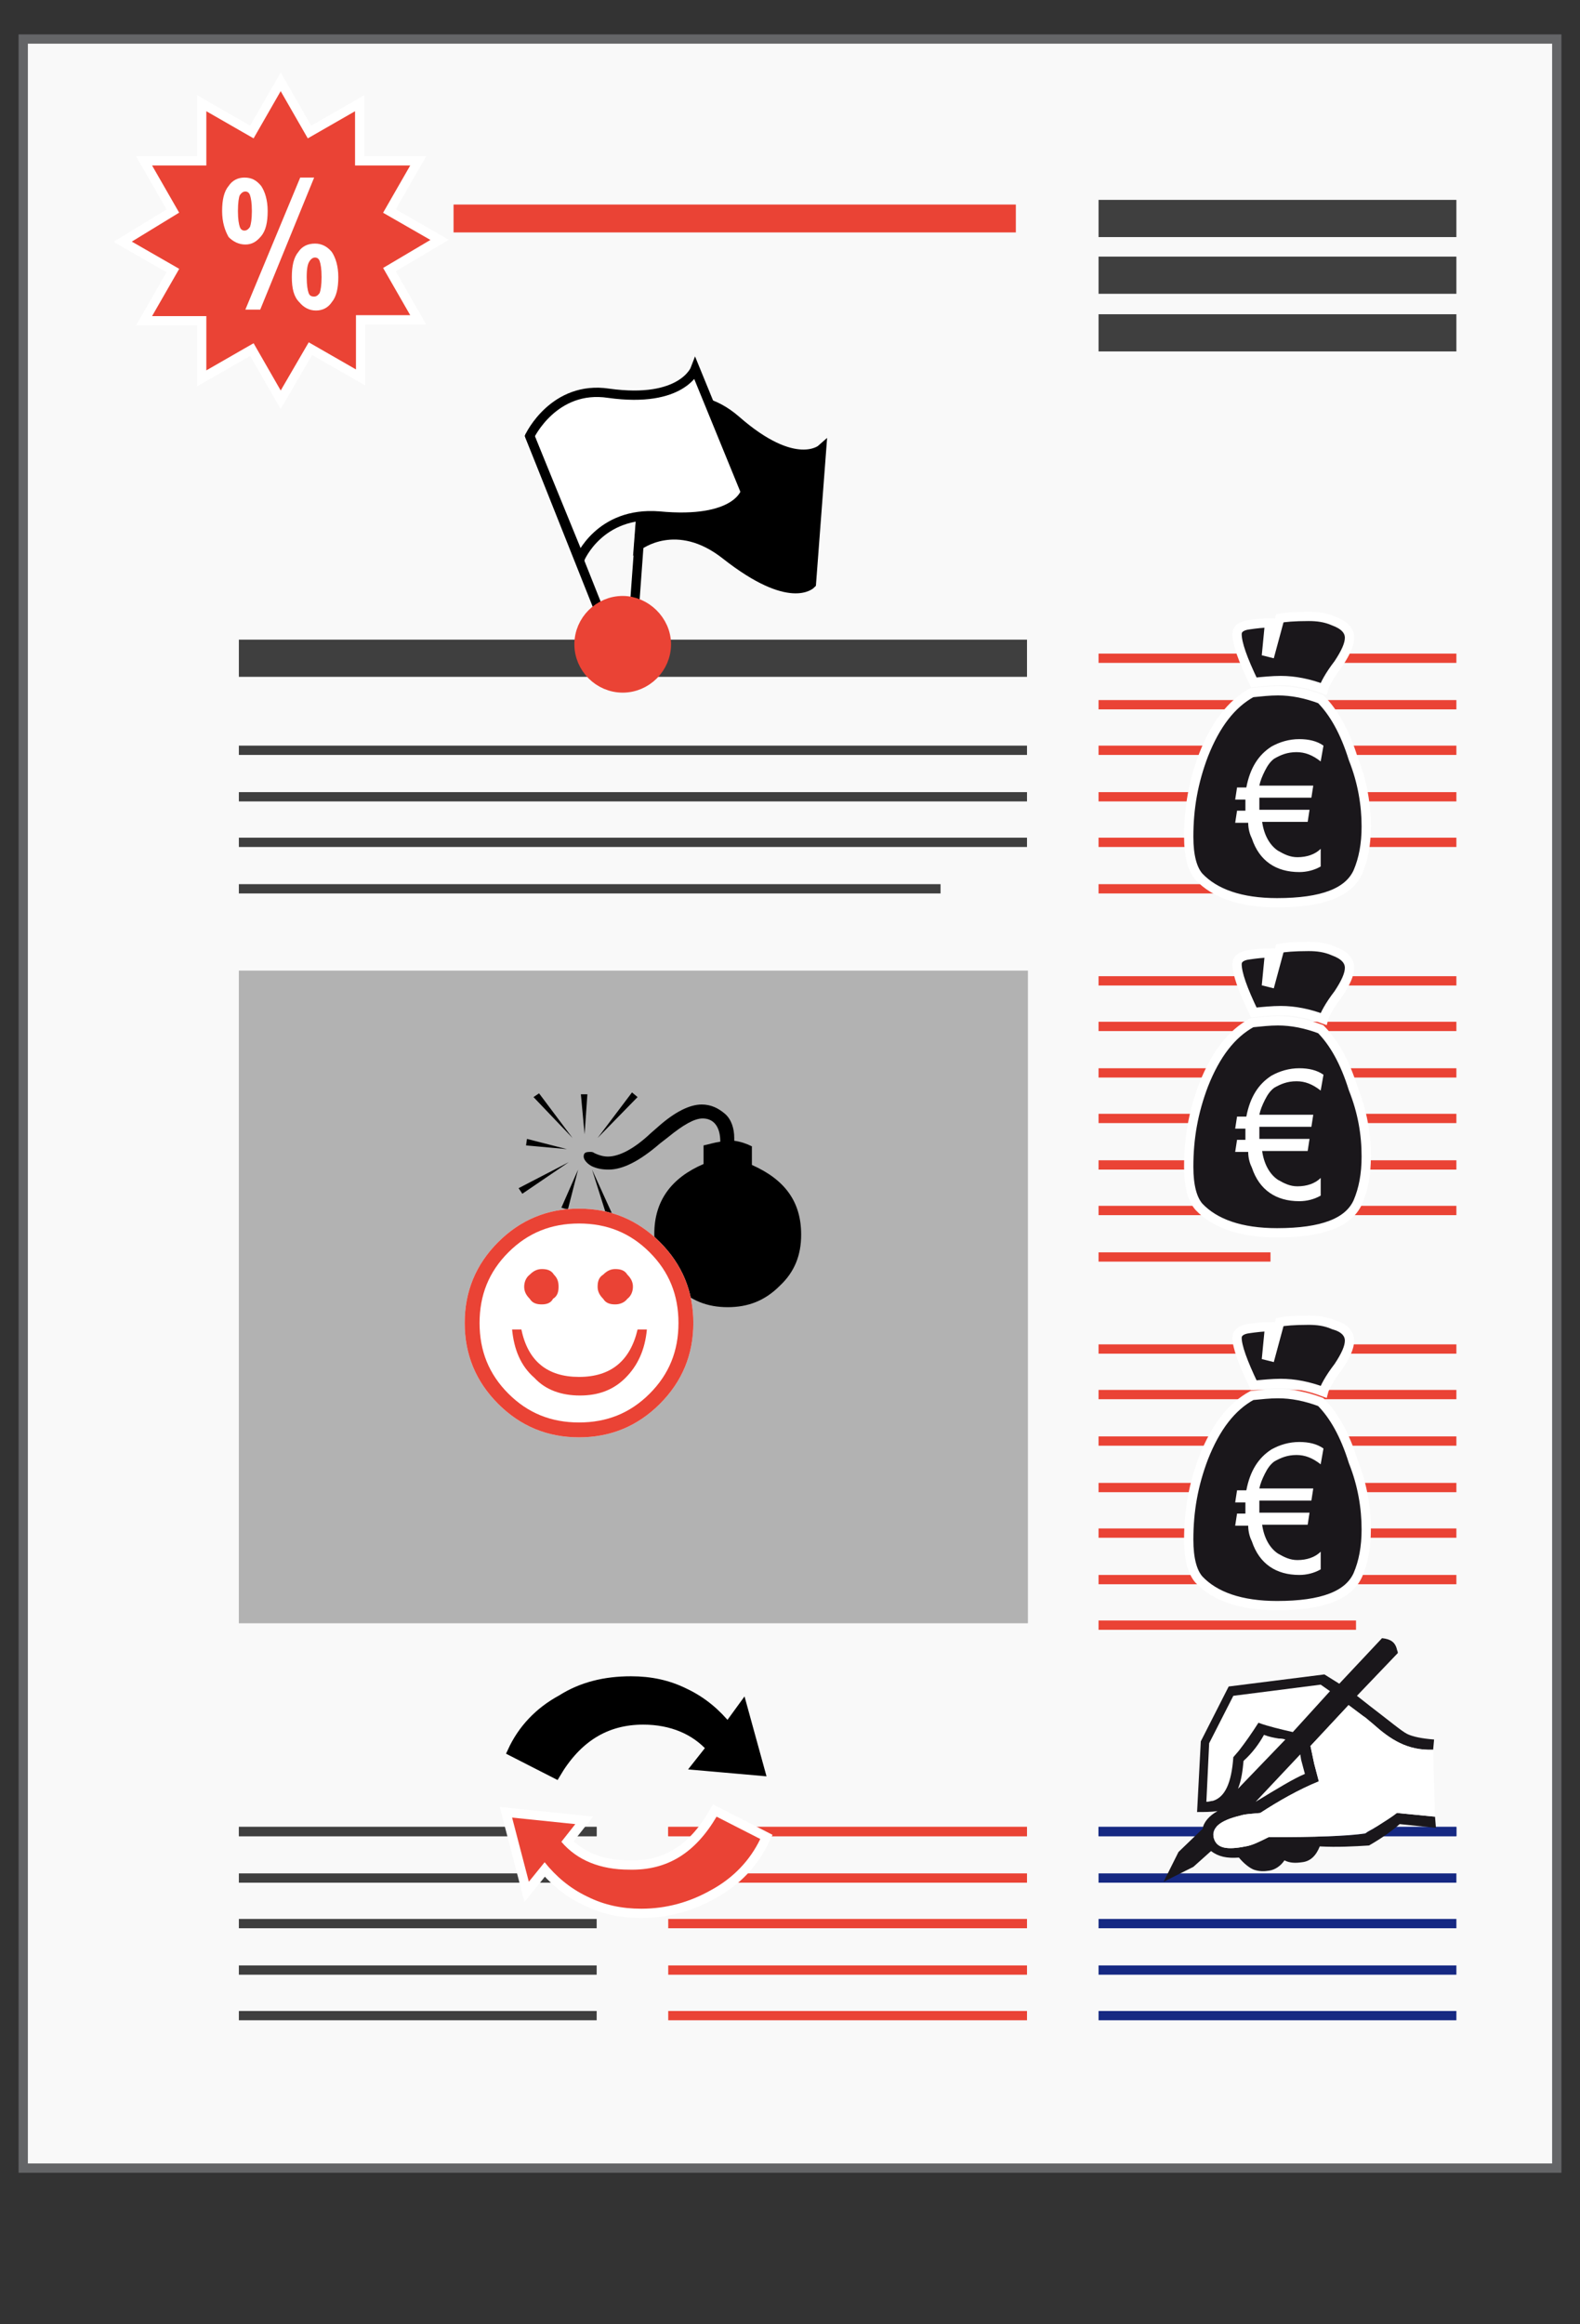 <?xml version="1.0" encoding="utf-8"?>
<!-- Generator: Adobe Illustrator 28.2.0, SVG Export Plug-In . SVG Version: 6.00 Build 0)  -->
<svg version="1.1" id="Ebene_1" xmlns="http://www.w3.org/2000/svg" xmlns:xlink="http://www.w3.org/1999/xlink" x="0px" y="0px"
	 width="170px" height="250px" viewBox="0 0 170 250" style="enable-background:new 0 0 170 250;" xml:space="preserve">
<rect x="0" y="0" width="170" height="250" fill="#333333" stroke="none"/>
<style type="text/css">
	.st0{fill:#F9F9F9;}
	.st1{fill:none;stroke:#646567;}
	.st2{fill:#B2B2B2;}
	.st3{fill:none;stroke:#EA4335;}
	.st4{fill:none;stroke:#3F3F3F;stroke-width:4;}
	.st5{fill:none;stroke:#3F3F3F;}
	.st6{fill:none;stroke:#EA4335;stroke-width:3;}
	.st7{fill:none;stroke:#162983;}
	.st8{fill:#FFFFFF;}
	.st9{fill:#EA4335;}
	.st10{fill:#EA4335;stroke:#FFFFFF;}
	.st11{stroke:#000000;}
	.st12{fill:none;stroke:#000000;stroke-linecap:round;}
	.st13{fill:#FFFFFF;stroke:#000000;}
	.st14{fill:#EA4335;stroke:#EA4335;stroke-width:2;}
	.st15{fill:none;stroke:#FFFFFF;stroke-width:2;}
	.st16{fill:#1A171B;}
	.st17{fill:#1A171B;stroke:#FFFFFF;}
</style>
<g>
	<g>
		<g>
			<rect x="2.5" y="4.2" class="st0" width="165" height="229"/>
			<rect x="2.5" y="4.2" class="st1" width="165" height="229"/>
		</g>
	</g>
	<rect x="25.7" y="104.4" class="st2" width="84.9" height="70.2"/>
	<line class="st3" x1="118.2" y1="70.8" x2="156.7" y2="70.8"/>
	<line class="st3" x1="118.2" y1="75.8" x2="156.7" y2="75.8"/>
	<line class="st3" x1="118.2" y1="80.7" x2="156.7" y2="80.7"/>
	<line class="st3" x1="118.2" y1="85.7" x2="156.7" y2="85.7"/>
	<line class="st3" x1="118.2" y1="90.6" x2="156.7" y2="90.6"/>
	<line class="st3" x1="118.2" y1="95.6" x2="140.5" y2="95.6"/>
	<line class="st4" x1="25.7" y1="70.8" x2="110.5" y2="70.8"/>
	<line class="st5" x1="25.7" y1="80.7" x2="110.5" y2="80.7"/>
	<line class="st5" x1="25.7" y1="85.7" x2="110.5" y2="85.7"/>
	<line class="st5" x1="25.7" y1="90.6" x2="110.5" y2="90.6"/>
	<line class="st5" x1="25.7" y1="95.6" x2="101.2" y2="95.6"/>
	<line class="st5" x1="25.7" y1="197" x2="64.2" y2="197"/>
	<line class="st5" x1="25.7" y1="202" x2="64.2" y2="202"/>
	<line class="st5" x1="25.7" y1="206.9" x2="64.2" y2="206.9"/>
	<line class="st5" x1="25.7" y1="211.9" x2="64.2" y2="211.9"/>
	<line class="st5" x1="25.7" y1="216.8" x2="64.2" y2="216.8"/>
	<line class="st3" x1="118.2" y1="105.5" x2="156.7" y2="105.5"/>
	<line class="st3" x1="118.2" y1="110.4" x2="156.7" y2="110.4"/>
	<line class="st3" x1="118.2" y1="115.4" x2="156.7" y2="115.4"/>
	<line class="st3" x1="118.2" y1="120.3" x2="156.7" y2="120.3"/>
	<line class="st3" x1="118.2" y1="125.3" x2="156.7" y2="125.3"/>
	<line class="st3" x1="118.2" y1="130.2" x2="156.7" y2="130.2"/>
	<line class="st3" x1="118.2" y1="135.2" x2="136.7" y2="135.2"/>
	<line class="st3" x1="118.2" y1="145.1" x2="156.7" y2="145.1"/>
	<line class="st3" x1="118.2" y1="150" x2="156.7" y2="150"/>
	<line class="st3" x1="118.2" y1="155" x2="156.7" y2="155"/>
	<line class="st3" x1="118.2" y1="160" x2="156.7" y2="160"/>
	<line class="st3" x1="118.2" y1="164.9" x2="156.7" y2="164.9"/>
	<line class="st3" x1="118.2" y1="169.9" x2="156.7" y2="169.9"/>
	<line class="st3" x1="118.2" y1="174.8" x2="145.9" y2="174.8"/>
	<line class="st4" x1="118.2" y1="23.5" x2="156.7" y2="23.5"/>
	<line class="st6" x1="48.8" y1="23.5" x2="109.3" y2="23.5"/>
	<line class="st4" x1="118.2" y1="29.6" x2="156.7" y2="29.6"/>
	<line class="st4" x1="118.2" y1="35.8" x2="156.7" y2="35.8"/>
	<line class="st5" x1="25.7" y1="197" x2="64.2" y2="197"/>
	<line class="st3" x1="71.9" y1="197" x2="110.5" y2="197"/>
	<line class="st3" x1="71.9" y1="202" x2="110.5" y2="202"/>
	<line class="st3" x1="71.9" y1="206.9" x2="110.5" y2="206.9"/>
	<line class="st3" x1="71.9" y1="211.9" x2="110.5" y2="211.9"/>
	<line class="st3" x1="71.9" y1="216.8" x2="110.5" y2="216.8"/>
	<line class="st3" x1="71.9" y1="197" x2="110.5" y2="197"/>
	<line class="st7" x1="118.2" y1="197" x2="156.7" y2="197"/>
	<line class="st7" x1="118.2" y1="202" x2="156.7" y2="202"/>
	<line class="st7" x1="118.2" y1="206.9" x2="156.7" y2="206.9"/>
	<line class="st7" x1="118.2" y1="211.9" x2="156.7" y2="211.9"/>
	<line class="st7" x1="118.2" y1="216.8" x2="156.7" y2="216.8"/>
	<line class="st7" x1="118.2" y1="197" x2="156.7" y2="197"/>
	<g>
		<path d="M77.5,122.8c0-1.6-0.7-2.5-1.9-2.5c-0.9,0-2.1,0.7-3.7,2l-0.9,0.7c-2.2,1.9-4,2.8-5.5,2.8c-0.7,0-1.3-0.1-1.9-0.4
			c-0.5-0.3-0.8-0.7-0.8-1c0-0.4,0.2-0.5,0.7-0.5c0.1,0,0.3,0,0.4,0.1c0.6,0.3,1.1,0.4,1.5,0.4c1.2,0,2.8-0.8,4.6-2.5l0.8-0.7
			c1.8-1.6,3.4-2.4,4.7-2.4c1,0,1.8,0.4,2.5,1s1,1.6,1,2.6v0.3c0.7,0.1,1.3,0.3,1.9,0.6v2c3.6,1.6,5.3,4,5.3,7.5
			c0,2.2-0.7,4-2.3,5.5c-1.6,1.6-3.4,2.3-5.6,2.3s-4-0.7-5.6-2.3c-1.6-1.6-2.3-3.4-2.3-5.6c0-3.5,1.8-6,5.3-7.5v-2
			C76.2,123.1,76.8,122.9,77.5,122.8z M64.3,122.4l3.7-4.9l0.6,0.5L64.3,122.4z M63.7,125.8l2.5,5.5l-0.7,0.2L63.7,125.8z M62.9,122
			l-0.4-4.3h0.7L62.9,122z M62.2,125.8l-1.1,4.3l-0.7-0.2L62.2,125.8z M61.6,122.4l-4.2-4.4l0.6-0.4L61.6,122.4z M61.2,125l-5,3.4
			l-0.4-0.6L61.2,125z M61,123.6l-4.4-0.4l0.1-0.7L61,123.6z"/>
		<path class="st8" d="M62.3,154.6c-3.4,0-6.3-1.2-8.7-3.6s-3.6-5.3-3.6-8.7c0-3.4,1.2-6.3,3.6-8.7c2.4-2.4,5.3-3.6,8.7-3.6
			c3.4,0,6.3,1.2,8.7,3.6c2.4,2.4,3.6,5.3,3.6,8.7c0,3.4-1.2,6.3-3.6,8.7C68.6,153.4,65.7,154.6,62.3,154.6z M55.1,143h1
			c0.7,3.4,2.8,5.1,6.2,5.1c3.4,0,5.5-1.7,6.3-5.1h1c-0.2,2.2-1,3.9-2.3,5.2c-1.3,1.3-2.9,1.9-4.9,1.9c-2,0-3.7-0.6-4.9-1.9
			C56,146.9,55.3,145.1,55.1,143z M58.3,140.3c-0.5,0-1-0.1-1.3-0.6c-0.4-0.4-0.6-0.8-0.6-1.3s0.2-1,0.6-1.3
			c0.4-0.4,0.8-0.6,1.3-0.6s1,0.1,1.3,0.6c0.4,0.4,0.5,0.8,0.5,1.3s-0.1,1-0.6,1.3C59.3,140.1,58.9,140.3,58.3,140.3z M66.2,140.3
			c-0.5,0-1-0.1-1.3-0.6c-0.4-0.4-0.6-0.8-0.6-1.3s0.1-1,0.6-1.3c0.4-0.4,0.8-0.6,1.3-0.6s1,0.1,1.3,0.6c0.4,0.4,0.6,0.8,0.6,1.3
			s-0.2,1-0.6,1.3C67.2,140.1,66.7,140.3,66.2,140.3z"/>
		<path class="st9" d="M62.3,154.6c-3.4,0-6.3-1.2-8.7-3.6s-3.6-5.3-3.6-8.7c0-3.4,1.2-6.3,3.6-8.7c2.4-2.4,5.3-3.6,8.7-3.6
			c3.4,0,6.3,1.2,8.7,3.6c2.4,2.4,3.6,5.3,3.6,8.7c0,3.4-1.2,6.3-3.6,8.7C68.6,153.4,65.7,154.6,62.3,154.6z M62.3,153
			c3,0,5.5-1,7.6-3.1c2.1-2.1,3.1-4.6,3.1-7.6c0-3-1-5.5-3.1-7.6c-2.1-2.1-4.6-3.1-7.6-3.1c-3,0-5.5,1-7.6,3.1
			c-2.1,2.1-3.1,4.6-3.1,7.6s1,5.5,3.1,7.6C56.8,152,59.3,153,62.3,153z M55.1,143h1c0.7,3.4,2.8,5.1,6.2,5.1c3.4,0,5.5-1.7,6.3-5.1
			h1c-0.2,2.2-1,3.9-2.3,5.2c-1.3,1.3-2.9,1.9-4.9,1.9c-2,0-3.7-0.6-4.9-1.9C56,146.9,55.3,145.1,55.1,143z M58.3,140.3
			c-0.5,0-1-0.1-1.3-0.6c-0.4-0.4-0.6-0.8-0.6-1.3s0.2-1,0.6-1.3c0.4-0.4,0.8-0.6,1.3-0.6s1,0.1,1.3,0.6c0.4,0.4,0.5,0.8,0.5,1.3
			s-0.1,1-0.6,1.3C59.3,140.1,58.9,140.3,58.3,140.3z M66.2,140.3c-0.5,0-1-0.1-1.3-0.6c-0.4-0.4-0.6-0.8-0.6-1.3s0.1-1,0.6-1.3
			c0.4-0.4,0.8-0.6,1.3-0.6s1,0.1,1.3,0.6c0.4,0.4,0.6,0.8,0.6,1.3s-0.2,1-0.6,1.3C67.2,140.1,66.7,140.3,66.2,140.3z"/>
	</g>
	<g>
		<path class="st10" d="M18.6,22.7l-3.1-5.4h6.2v-6.2l5.4,3.1l3.1-5.4l3.1,5.4l5.4-3.1v6.2H45l-3.1,5.4l5.4,3.1L41.9,29l3.1,5.4
			h-6.2v6.2l-5.4-3.1L30.2,43l-3.1-5.4l-5.4,3.1v-6.2h-6.2l3.1-5.4l-5.4-3.1L18.6,22.7z"/>
	</g>
	<g>
		<path class="st11" d="M87.3,62.8c0,0-2.2,2.4-9.2-3.1c-5.3-4.2-9.4-1-9.4-1l1.1-14.5c0,0,4.6-3.2,9.4,1c6.4,5.6,9.2,3.1,9.2,3.1
			L87.3,62.8z"/>
		<line class="st12" x1="69.8" y1="44.2" x2="68.1" y2="67.5"/>
		<path class="st13" d="M80.2,52.9c0,0-0.9,3.4-9.3,2.6c-6.4-0.5-8.5,4.6-8.5,4.6L57,46.9c0,0,2.6-5.5,8.5-4.6
			c7.9,1.1,9.3-2.6,9.3-2.6L80.2,52.9z"/>
		<line class="st12" x1="57" y1="46.9" x2="65.2" y2="67.5"/>
		<path class="st14" d="M71.2,69.3c0,2.3-1.9,4.2-4.2,4.2s-4.2-1.9-4.2-4.2c0-2.3,1.9-4.2,4.2-4.2C69.2,65.1,71.2,67,71.2,69.3z"/>
	</g>
	<g>
		<path class="st15" d="M77.1,195.4l4.7,2.4c-1.1,2.3-2.9,4.2-5.3,5.5c-2.3,1.3-4.8,2-7.5,2c-2.1,0-4-0.4-5.8-1.3
			c-1.9-0.9-3.4-2.2-4.6-3.7l-1.7,2.1l-1.8-6.9l6.8,0.7l-1.5,1.9c1.7,2,4.2,3,7.3,3C71.8,201.2,74.8,199.3,77.1,195.4z"/>
		<path class="st9" d="M77.1,195.4l4.7,2.4c-1.1,2.3-2.9,4.2-5.3,5.5c-2.3,1.3-4.8,2-7.5,2c-2.1,0-4-0.4-5.8-1.3
			c-1.9-0.9-3.4-2.2-4.6-3.7l-1.7,2.1l-1.8-6.9l6.8,0.7l-1.5,1.9c1.7,2,4.2,3,7.3,3C71.8,201.2,74.8,199.3,77.1,195.4z"/>
		<path class="st11" d="M67.9,180.8c2.1,0,4,0.4,5.8,1.3c1.9,0.9,3.4,2.2,4.6,3.7l1.6-2.2l1.9,6.9l-6.8-0.6l1.5-1.9
			c-1.7-1.9-4.2-3-7.3-3c-4,0-7.1,1.9-9.4,5.8l-4.7-2.4c1.1-2.4,2.9-4.3,5.3-5.6C62.6,181.4,65.1,180.8,67.9,180.8z"/>
	</g>
	<g>
		<path class="st16" d="M154.2,188.2c-2.8,0.1-4.6-1.1-6.5-2.8c-0.5-0.4-0.8-0.7-1-0.8l-1.6-1.2l-4.1,4.4l0.4,1.9l0.5,1.9
			c-2.2,0.9-4.3,2.1-6.3,3.4c-0.9,0.1-1.6,0.1-2.2,0.3c-2.1,0.5-3.1,1.3-2.8,2.4c0.3,1.1,1.4,1.3,3.4,0.9c0.7-0.1,1.5-0.5,2.5-1
			c5,0,8.5-0.1,10.4-0.4c0.4-0.3,0.7-0.4,1-0.6c1.1-0.7,1.9-1.2,2.4-1.6l4.1,0.4l0.1,1.2l-3.9-0.4c-0.8,0.7-1.9,1.5-3.3,2.3
			c-1.6,0.1-3.4,0.2-5.3,0.1c-0.4,1-1,1.6-1.9,1.7c-0.7,0.1-1.3,0.1-1.9-0.2c-0.4,0.6-1,1-1.6,1.1c-0.6,0.1-1.1,0.1-1.7-0.1
			c-0.5-0.2-1.1-0.7-1.6-1.3c-1.3,0.1-2.2-0.1-3-0.7l-1.9,1.7l-3.2,1.6l1.6-3.2l2.6-2.5c0.1-0.7,0.7-1.4,1.6-1.9
			c-0.7,0.1-1.4,0.1-2.2,0.1l0.4-7.6l3-5.9l10.3-1.3l1.6,1l4.6-4.9c0.9,0.1,1.4,0.4,1.6,1.2c0,0.1,0.1,0.2,0.1,0.4l-4.4,4.6l1.4,1.1
			c2.1,1.6,3.4,2.7,4,3c0.6,0.3,1.6,0.5,2.9,0.6L154.2,188.2z"/>
		<path class="st8" d="M154.2,188.2c-2.8,0.1-4.6-1.1-6.5-2.8c-0.5-0.4-0.8-0.7-1-0.8l-1.6-1.2l-4.1,4.4l0.4,1.9l0.5,1.9
			c-2.2,0.9-4.3,2.1-6.3,3.4c-0.9,0.1-1.6,0.1-2.2,0.3c-2.1,0.5-3.1,1.3-2.8,2.4c0.3,1.1,1.4,1.3,3.4,0.9c0.7-0.1,1.5-0.5,2.5-1
			c5,0,8.5-0.1,10.4-0.4c0.4-0.3,0.7-0.4,1-0.6c1.1-0.7,1.9-1.2,2.4-1.6l4.1,0.4L154.2,188.2z"/>
		<path class="st8" d="M143.1,181.9l-1-0.7l-9.4,1.2l-2.6,5.1l-0.3,6.3c0.3,0,0.5-0.1,0.7-0.1c1.3-0.4,2-1.9,2.2-4.7l0.6-0.7
			c0.7-0.9,1.4-1.9,2.1-3c1.1,0.4,2.4,0.7,3.7,1L143.1,181.9z"/>
		<path class="st8" d="M138.3,187.1c-0.3-0.1-0.5-0.1-0.7-0.1c-0.6-0.1-1.1-0.2-1.6-0.4c-0.5,0.9-1.2,1.9-2.2,2.8
			c-0.1,1-0.2,2-0.6,3L138.3,187.1z"/>
		<path class="st8" d="M139.9,188.7l-4.8,5.1c2.3-1.4,4.1-2.5,5.3-3l-0.4-1.5L139.9,188.7z"/>
	</g>
	<g>
		<path class="st17" d="M147,88.9c0,1.9-0.3,3.5-0.9,4.9c-1,2.2-3.8,3.3-8.7,3.3c-3.9,0-6.7-1-8.4-2.8c-0.7-0.8-1.1-2.2-1.1-4.3
			c0-3.1,0.5-5.9,1.6-8.8c1.3-3.3,3-5.5,5.2-6.7c1-0.1,1.9-0.2,2.8-0.2c1.5,0,3,0.3,4.6,0.9c1.4,1.4,2.6,3.5,3.5,6.4
			C146.6,84.1,147,86.6,147,88.9z M145.2,68.6c0,0.7-0.4,1.6-1.2,2.8c-1,1.3-1.5,2.3-1.6,2.7c-1.6-0.6-3.1-0.9-4.6-0.9
			c-0.9,0-1.9,0.1-2.9,0.2c-1.2-2.5-1.8-4.2-1.8-5.2c0-0.5,0.4-0.9,1.3-1c0.7-0.1,1.5-0.2,2.2-0.2l-0.3,3.1l0.4,0.1l1-3.7
			c0.5-0.1,1.5-0.2,3.1-0.2c0.9,0,1.8,0.1,2.7,0.5C144.6,67.2,145.2,67.8,145.2,68.6z"/>
		<path class="st8" d="M139.5,80.9c-1,0-1.7,0.3-2.4,0.7c-0.4,0.3-0.7,0.7-1,1.3c-0.3,0.6-0.5,1.1-0.6,1.6h5.8l-0.2,1.3h-5.6
			c0,0.1,0,0.2,0,0.4c0,0.5,0,0.7,0,0.9h5.4l-0.2,1.3h-4.9c0.2,1.4,0.8,2.5,1.7,3.1c0.7,0.4,1.3,0.7,2.1,0.7c1,0,1.9-0.3,2.5-0.9
			v1.9c-0.7,0.4-1.5,0.6-2.3,0.6c-2.5,0-4.3-1.2-5.1-3.6c-0.2-0.4-0.4-1-0.4-1.7h-1.4l0.2-1.3h0.9c0-0.2,0-0.5,0-0.8
			c0-0.1,0-0.2,0-0.4h-1.1l0.2-1.3h1c0.4-2.1,1.3-3.5,2.7-4.4c0.9-0.5,1.9-0.8,3-0.8c1,0,1.9,0.2,2.6,0.7l-0.3,1.7
			C141.2,81.2,140.4,80.9,139.5,80.9z"/>
	</g>
	<g>
		<path class="st17" d="M147,124.4c0,1.9-0.3,3.5-0.9,4.9c-1,2.2-3.8,3.3-8.7,3.3c-3.9,0-6.7-1-8.4-2.8c-0.7-0.8-1.1-2.2-1.1-4.3
			c0-3.1,0.5-5.9,1.6-8.8c1.3-3.3,3-5.5,5.2-6.7c1-0.1,1.9-0.2,2.8-0.2c1.5,0,3,0.3,4.6,0.9c1.4,1.4,2.6,3.5,3.5,6.4
			C146.6,119.6,147,122,147,124.4z M145.2,104.1c0,0.7-0.4,1.6-1.2,2.8c-1,1.3-1.5,2.3-1.6,2.7c-1.6-0.6-3.1-0.9-4.6-0.9
			c-0.9,0-1.9,0.1-2.9,0.2c-1.2-2.5-1.8-4.2-1.8-5.2c0-0.5,0.4-0.9,1.3-1c0.7-0.1,1.5-0.2,2.2-0.2l-0.3,3.1l0.4,0.1l1-3.7
			c0.5-0.1,1.5-0.2,3.1-0.2c0.9,0,1.8,0.1,2.7,0.5C144.6,102.7,145.2,103.3,145.2,104.1z"/>
		<path class="st8" d="M139.5,116.3c-1,0-1.7,0.3-2.4,0.7c-0.4,0.3-0.7,0.7-1,1.3c-0.3,0.6-0.5,1.1-0.6,1.6h5.8l-0.2,1.3h-5.6
			c0,0.1,0,0.2,0,0.4c0,0.5,0,0.7,0,0.9h5.4l-0.2,1.3h-4.9c0.2,1.4,0.8,2.5,1.7,3.1c0.7,0.4,1.3,0.7,2.1,0.7c1,0,1.9-0.3,2.5-0.9
			v1.9c-0.7,0.4-1.5,0.6-2.3,0.6c-2.5,0-4.3-1.2-5.1-3.6c-0.2-0.4-0.4-1-0.4-1.7h-1.4l0.2-1.3h0.9c0-0.2,0-0.5,0-0.8
			c0-0.1,0-0.2,0-0.4h-1.1l0.2-1.3h1c0.4-2.1,1.3-3.5,2.7-4.4c0.9-0.5,1.9-0.8,3-0.8c1,0,1.9,0.2,2.6,0.7l-0.3,1.7
			C141.2,116.6,140.4,116.3,139.5,116.3z"/>
	</g>
	<g>
		<path class="st17" d="M147,164.5c0,1.9-0.3,3.5-0.9,4.9c-1,2.2-3.8,3.3-8.7,3.3c-3.9,0-6.7-1-8.4-2.8c-0.7-0.8-1.1-2.2-1.1-4.3
			c0-3.1,0.5-5.9,1.6-8.8c1.3-3.3,3-5.5,5.2-6.7c1-0.1,1.9-0.2,2.8-0.2c1.5,0,3,0.3,4.6,0.9c1.4,1.4,2.6,3.5,3.5,6.4
			C146.6,159.7,147,162.2,147,164.5z M145.2,144.2c0,0.7-0.4,1.6-1.2,2.8c-1,1.3-1.5,2.3-1.6,2.7c-1.6-0.6-3.1-0.9-4.6-0.9
			c-0.9,0-1.9,0.1-2.9,0.2c-1.2-2.5-1.8-4.2-1.8-5.1c0-0.5,0.4-0.9,1.3-1c0.7-0.1,1.5-0.2,2.2-0.2l-0.3,3.1l0.4,0.1l1-3.7
			c0.5-0.1,1.5-0.2,3.1-0.2c0.9,0,1.8,0.1,2.7,0.5C144.6,142.8,145.2,143.4,145.2,144.2z"/>
		<path class="st8" d="M139.5,156.5c-1,0-1.7,0.3-2.4,0.7c-0.4,0.3-0.7,0.7-1,1.3c-0.3,0.6-0.5,1.1-0.6,1.6h5.8l-0.2,1.3h-5.6
			c0,0.1,0,0.2,0,0.4c0,0.5,0,0.7,0,0.9h5.4l-0.2,1.3h-4.9c0.2,1.4,0.8,2.5,1.7,3.1c0.7,0.4,1.3,0.7,2.1,0.7c1,0,1.9-0.3,2.5-0.9
			v1.9c-0.7,0.4-1.5,0.6-2.3,0.6c-2.5,0-4.3-1.2-5.1-3.6c-0.2-0.4-0.4-1-0.4-1.7h-1.4l0.2-1.3h0.9c0-0.2,0-0.5,0-0.8
			c0-0.1,0-0.2,0-0.4h-1.1l0.2-1.3h1c0.4-2.1,1.3-3.5,2.7-4.4c0.9-0.5,1.9-0.8,3-0.8c1,0,1.9,0.2,2.6,0.7l-0.3,1.7
			C141.2,156.8,140.4,156.5,139.5,156.5z"/>
	</g>
</g>
<g>
	<path class="st8" d="M23.9,22.7c0-1.2,0.2-2.1,0.7-2.7c0.4-0.6,1-0.9,1.7-0.9c0.8,0,1.3,0.3,1.8,0.9c0.4,0.6,0.7,1.5,0.7,2.7
		s-0.2,2.1-0.7,2.7s-1,0.9-1.7,0.9c-0.7,0-1.3-0.3-1.8-0.8C24.2,24.8,23.9,23.9,23.9,22.7z M25.6,22.7c0,0.9,0.1,1.4,0.2,1.7
		c0.1,0.3,0.3,0.4,0.5,0.4c0.2,0,0.4-0.1,0.6-0.4c0.1-0.3,0.2-0.8,0.2-1.7c0-0.9-0.1-1.4-0.2-1.7c-0.1-0.3-0.3-0.4-0.5-0.4
		c-0.2,0-0.4,0.1-0.6,0.4C25.7,21.2,25.6,21.8,25.6,22.7z M28,33.3h-1.6l5.9-14.2h1.5L28,33.3z M31.4,29.8c0-1.2,0.2-2.1,0.7-2.7
		c0.4-0.6,1-0.9,1.8-0.9c0.7,0,1.3,0.3,1.8,0.9c0.4,0.6,0.7,1.5,0.7,2.7s-0.2,2.1-0.7,2.7c-0.4,0.6-1,0.9-1.7,0.9
		c-0.7,0-1.3-0.3-1.8-0.9C31.6,31.9,31.4,31,31.4,29.8z M33,29.8c0,0.9,0.1,1.4,0.2,1.7c0.1,0.3,0.3,0.4,0.6,0.4
		c0.2,0,0.4-0.1,0.6-0.4c0.1-0.3,0.2-0.8,0.2-1.7c0-0.9-0.1-1.4-0.2-1.7c-0.1-0.3-0.3-0.4-0.5-0.4c-0.2,0-0.4,0.1-0.6,0.4
		C33.1,28.4,33,28.9,33,29.8z"/>
</g>
</svg>
